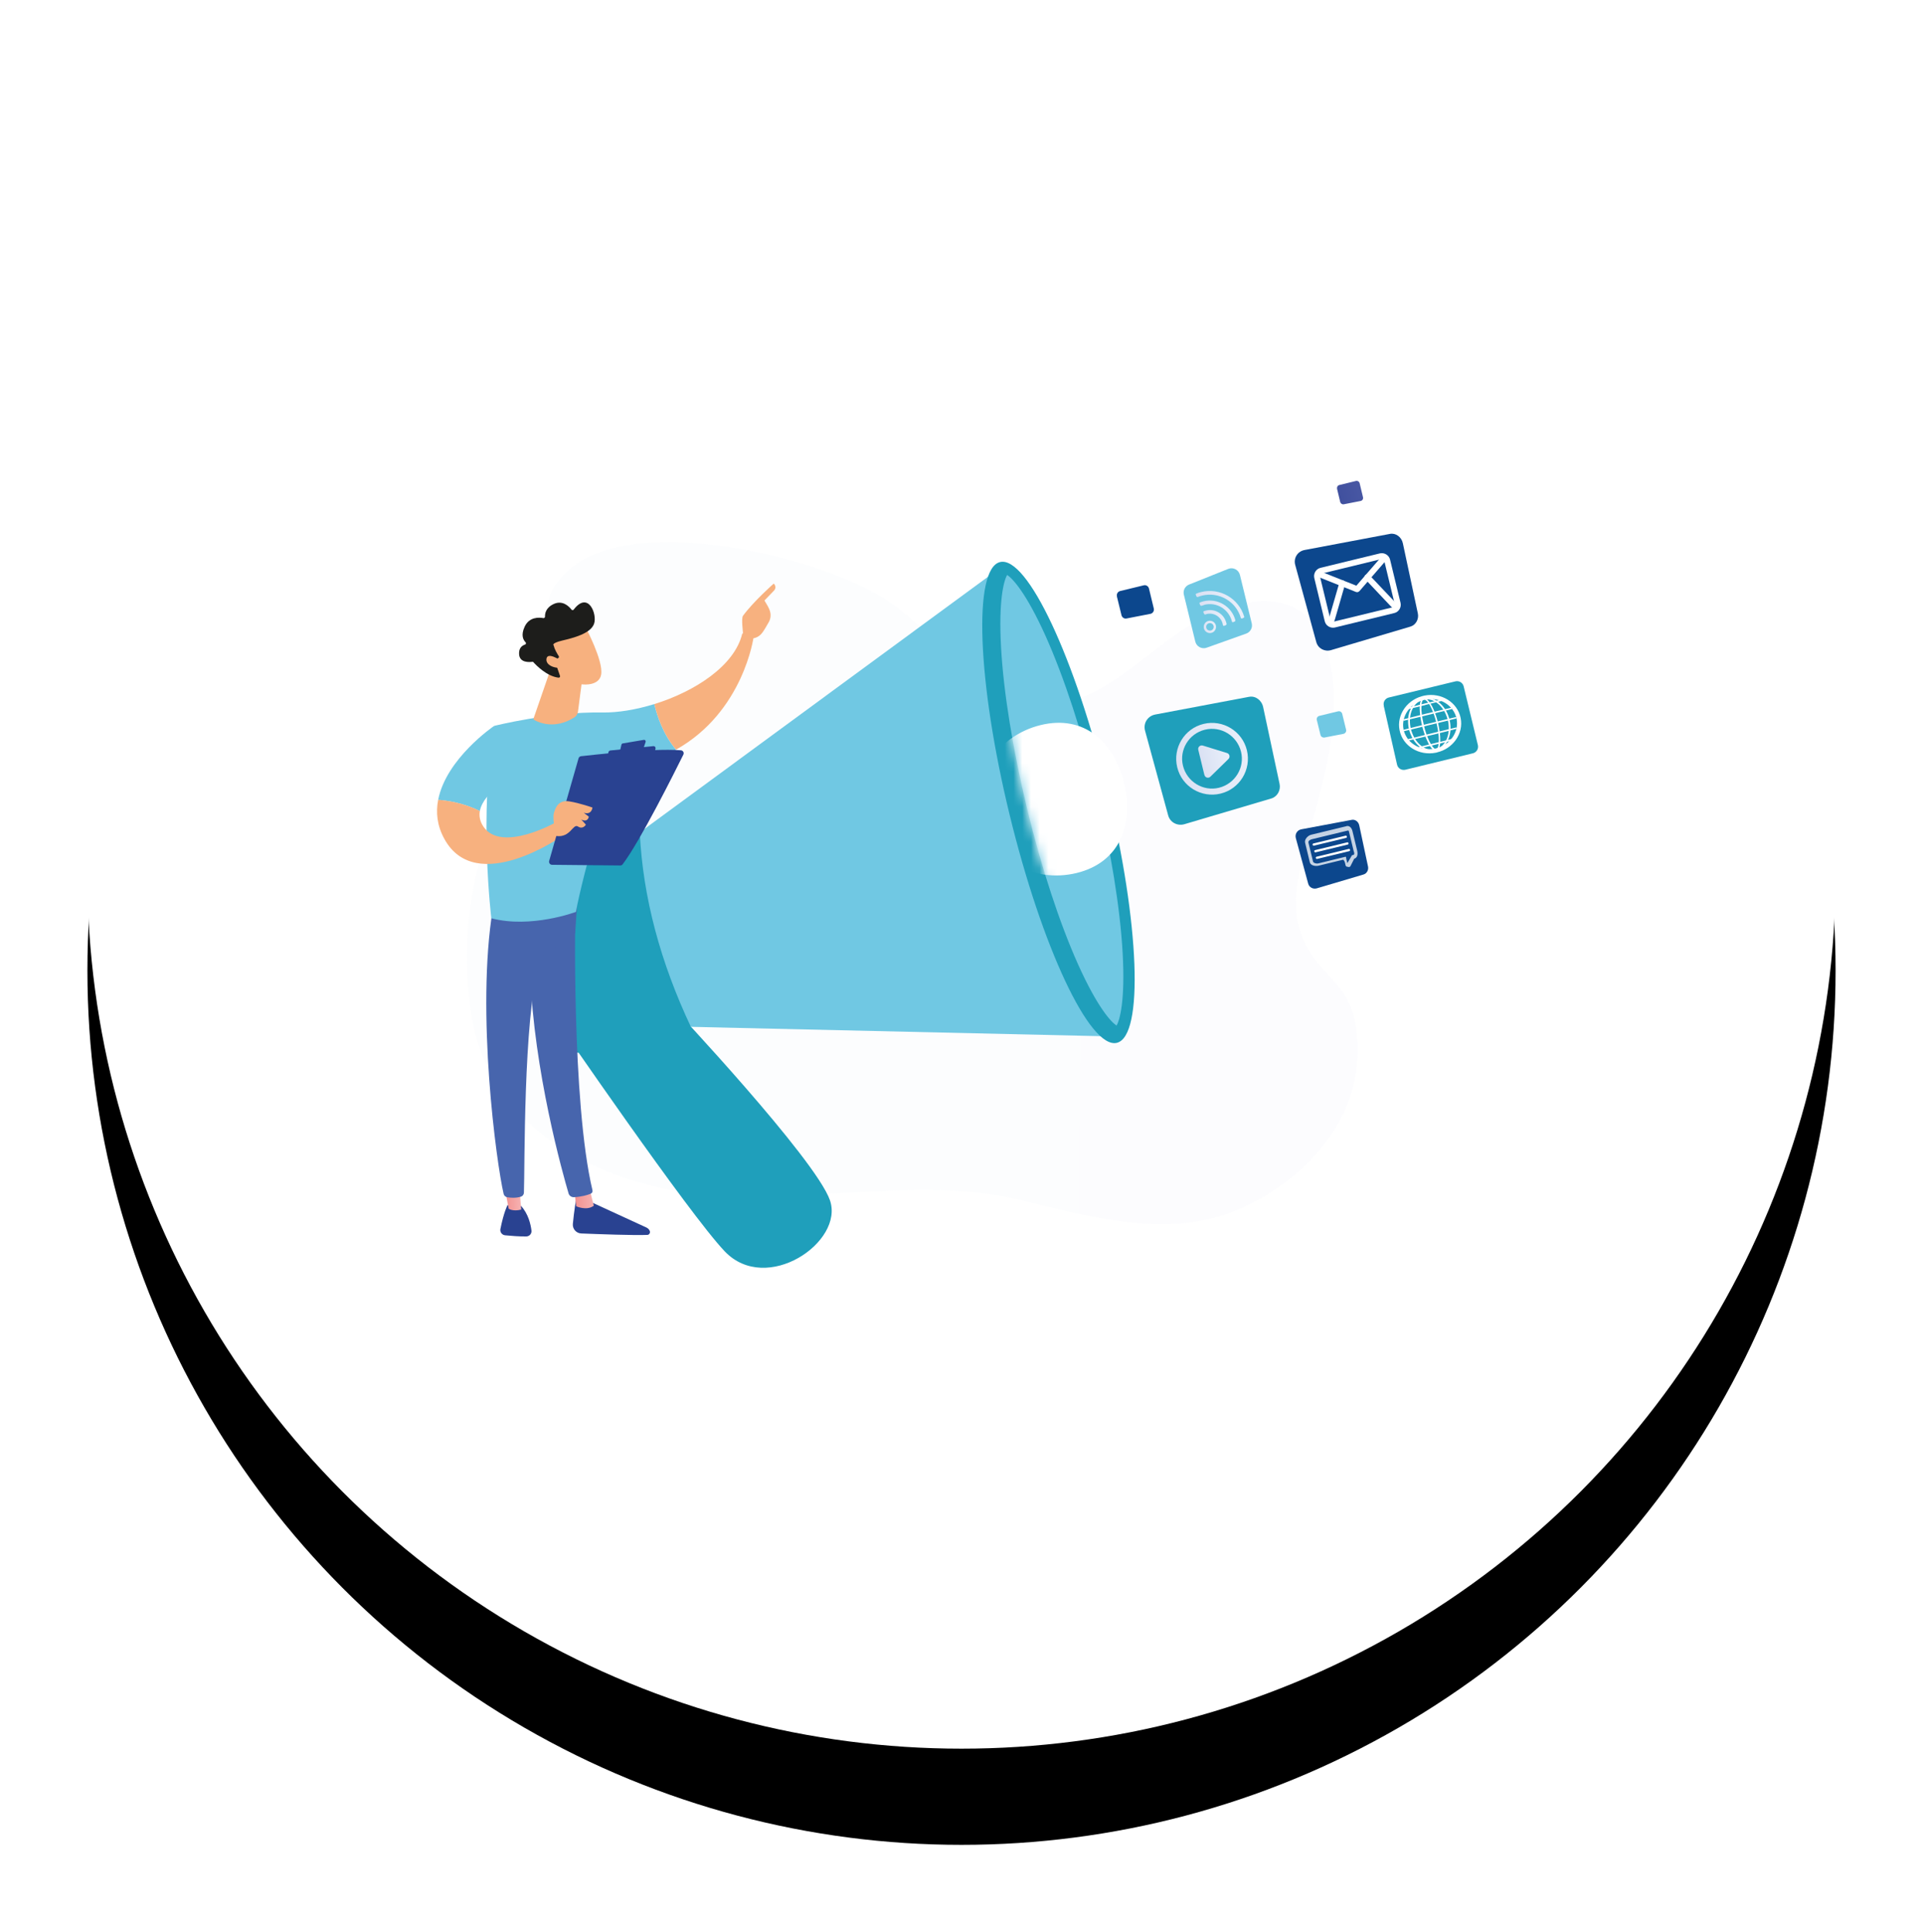 <?xml version="1.0" encoding="UTF-8"?>
<svg width="220px" height="221px" viewBox="0 0 220 221" version="1.1" xmlns="http://www.w3.org/2000/svg" xmlns:xlink="http://www.w3.org/1999/xlink">
    <title>icone-actualites-my-agileva</title>
    <defs>
        <circle id="path-1" cx="100" cy="100" r="100"></circle>
        <filter x="-10.2%" y="-5.2%" width="120.5%" height="121.0%" filterUnits="objectBoundingBox" id="filter-2">
            <feOffset dx="0" dy="11" in="SourceAlpha" result="shadowOffsetOuter1"></feOffset>
            <feGaussianBlur stdDeviation="5" in="shadowOffsetOuter1" result="shadowBlurOuter1"></feGaussianBlur>
            <feColorMatrix values="0 0 0 0 0   0 0 0 0 0   0 0 0 0 0  0 0 0 0.1 0" type="matrix" in="shadowBlurOuter1"></feColorMatrix>
        </filter>
        <linearGradient x1="170.399%" y1="51.15%" x2="27.181%" y2="49.787%" id="linearGradient-3">
            <stop stop-color="#DAE1F3" offset="0%"></stop>
            <stop stop-color="#E9EFFA" offset="100%"></stop>
        </linearGradient>
        <linearGradient x1="6.98%" y1="60.464%" x2="93.412%" y2="41.595%" id="linearGradient-4">
            <stop stop-color="#40509E" offset="0%"></stop>
            <stop stop-color="#4857A3" offset="100%"></stop>
        </linearGradient>
        <linearGradient x1="0.745%" y1="61.267%" x2="98.375%" y2="37.539%" id="linearGradient-5">
            <stop stop-color="#DAE1F3" offset="0%"></stop>
            <stop stop-color="#E9EFFA" offset="100%"></stop>
        </linearGradient>
        <linearGradient x1="8.853%" y1="57.196%" x2="91.186%" y2="43.599%" id="linearGradient-6">
            <stop stop-color="#DAE1F3" offset="0%"></stop>
            <stop stop-color="#E9EFFA" offset="100%"></stop>
        </linearGradient>
        <linearGradient x1="8.428%" y1="56.875%" x2="91.808%" y2="44.649%" id="linearGradient-7">
            <stop stop-color="#DAE1F3" offset="0%"></stop>
            <stop stop-color="#E9EFFA" offset="100%"></stop>
        </linearGradient>
        <linearGradient x1="8.277%" y1="56.807%" x2="92.071%" y2="45.24%" id="linearGradient-8">
            <stop stop-color="#DAE1F3" offset="0%"></stop>
            <stop stop-color="#E9EFFA" offset="100%"></stop>
        </linearGradient>
        <path d="M13.296,51.532 C12.666,51.145 11.084,49.42 8.883,44.52 C6.76,39.775 4.691,33.459 3.065,26.734 C1.439,20.009 0.366,13.45 0.079,8.262 C-0.22,2.898 0.4,0.642 0.776,0 C1.406,0.387 2.988,2.113 5.189,7.013 C7.313,11.758 16.084,16.447 17.721,23.172 C19.358,29.897 13.706,38.093 14.004,43.281 C14.303,48.645 13.684,50.902 13.308,51.543 L13.296,51.532 Z" id="path-9"></path>
        <linearGradient x1="1.374%" y1="61.802%" x2="98.691%" y2="38.15%" id="linearGradient-11">
            <stop stop-color="#DAE1F3" offset="0%"></stop>
            <stop stop-color="#E9EFFA" offset="100%"></stop>
        </linearGradient>
        <linearGradient x1="12.409%" y1="52.129%" x2="96.848%" y2="30.991%" id="linearGradient-12">
            <stop stop-color="#DAE1F3" offset="0%"></stop>
            <stop stop-color="#E9EFFA" offset="100%"></stop>
        </linearGradient>
        <linearGradient x1="8.83759622e-14%" y1="50.112%" x2="100%" y2="50.112%" id="linearGradient-13">
            <stop stop-color="#F2908F" offset="0%"></stop>
            <stop stop-color="#F6B2B2" offset="100%"></stop>
        </linearGradient>
        <linearGradient x1="0%" y1="49.94%" x2="99.425%" y2="49.94%" id="linearGradient-14">
            <stop stop-color="#F2908F" offset="0%"></stop>
            <stop stop-color="#F6B2B2" offset="100%"></stop>
        </linearGradient>
    </defs>
    <g id="CSS" stroke="none" stroke-width="1" fill="none" fill-rule="evenodd">
        <g id="CSS-Copy" transform="translate(-651, -2960)">
            <g id="icone-actualites-my-agileva" transform="translate(661, 2960)">
                <g id="Oval">
                    <use fill="black" fill-opacity="1" filter="url(#filter-2)" xlink:href="#path-1"></use>
                    <use fill="#FFFFFF" fill-rule="evenodd" xlink:href="#path-1"></use>
                </g>
                <g id="icone-06" transform="translate(40, 55)">
                    <path d="M32.835,81.826 C44.017,82.28 56.129,79.769 66.272,82.147 C73.715,83.895 82.055,86.395 89.621,84.072 C97.441,81.661 107.296,73.376 104.984,61.696 C104.221,57.858 101.356,56.541 99.664,53.577 C97.507,49.805 98.215,46.045 99.343,41.886 C101.202,34.995 104.066,26.334 101.71,19.145 C99.188,11.469 91.568,13.504 86.789,16.136 C80.429,19.643 74.766,27.54 67.167,24.897 C61.781,23.027 57.301,18.149 52.667,14.51 C45.566,8.925 23.046,3.416 15.27,10.009 C6.742,17.254 21.453,24.587 12.251,31.212 C5.603,36.002 2.075,48.876 3.9,60.933 C6.233,76.263 22.36,81.395 32.824,81.815 L32.835,81.826 Z" id="Path" fill="url(#linearGradient-3)" fill-rule="nonzero" opacity="0.1"></path>
                    <path d="M77.775,13.205 L78.306,15.373 C78.372,15.628 78.626,15.793 78.881,15.738 L81.613,15.207 C81.889,15.152 82.066,14.875 82,14.599 L81.447,12.309 C81.381,12.044 81.115,11.878 80.85,11.944 L78.151,12.597 C77.885,12.663 77.719,12.929 77.786,13.194 L77.775,13.205 Z" id="Path" fill="#0C478D" fill-rule="nonzero"></path>
                    <path d="M100.648,27.341 L101.069,29.055 C101.113,29.254 101.323,29.387 101.522,29.354 L103.69,28.934 C103.911,28.889 104.055,28.668 104,28.458 L103.557,26.644 C103.502,26.434 103.292,26.301 103.082,26.357 L100.936,26.876 C100.726,26.932 100.593,27.142 100.648,27.352 L100.648,27.341 Z" id="Path" fill="#70C8E3" fill-rule="nonzero"></path>
                    <path d="M102.96,0.884 L103.325,2.41 C103.369,2.587 103.546,2.709 103.734,2.675 L105.659,2.299 C105.858,2.266 105.98,2.067 105.936,1.879 L105.548,0.264 C105.504,0.076 105.316,-0.035 105.128,0.01 L103.226,0.474 C103.038,0.519 102.927,0.707 102.971,0.895 L102.96,0.884 Z" id="Path" fill="url(#linearGradient-4)" fill-rule="nonzero"></path>
                    <path d="M108.303,25.715 L109.829,32.451 C109.928,32.882 110.349,33.137 110.78,33.037 L118.501,31.157 C118.921,31.057 119.175,30.637 119.076,30.217 L117.45,23.503 C117.35,23.083 116.93,22.828 116.51,22.928 L108.889,24.775 C108.468,24.874 108.214,25.295 108.314,25.704 L108.303,25.715 Z" id="Path" fill="#1F9FBB" fill-rule="nonzero"></path>
                    <path d="M114.419,31.057 C114.364,31.068 114.309,31.08 114.253,31.091 C112.329,31.467 110.47,30.316 110.117,28.513 C109.94,27.64 110.15,26.744 110.692,25.992 C111.234,25.25 112.041,24.742 112.97,24.554 C114.895,24.178 116.753,25.328 117.107,27.131 L117.107,27.131 C117.284,28.005 117.074,28.901 116.532,29.653 C116.023,30.349 115.282,30.847 114.419,31.046 L114.419,31.057 Z M112.904,25.051 C112.152,25.239 111.499,25.66 111.068,26.268 C110.603,26.91 110.426,27.673 110.57,28.414 C110.88,29.962 112.484,30.947 114.154,30.626 C114.961,30.46 115.669,30.018 116.145,29.376 C116.609,28.735 116.786,27.971 116.642,27.219 C116.333,25.671 114.729,24.686 113.059,25.007 C113.014,25.007 112.959,25.029 112.915,25.04 L112.904,25.051 Z" id="Shape" fill="#FFFFFF" fill-rule="nonzero"></path>
                    <g id="Group" transform="translate(110.526, 24.804)" fill="#FFFFFF" fill-rule="nonzero">
                        <g transform="translate(1.891, 0.037)" id="Shape">
                            <path d="M2.013,2.798 C2.146,3.329 2.234,3.871 2.267,4.413 C2.267,4.546 2.279,4.69 2.279,4.823 C2.279,4.955 2.279,5.099 2.256,5.232 C2.245,5.364 2.212,5.508 2.168,5.63 C2.146,5.696 2.113,5.763 2.079,5.818 C2.057,5.851 2.035,5.873 2.002,5.895 C1.969,5.918 1.947,5.94 1.914,5.94 C1.88,5.94 1.847,5.94 1.803,5.94 C1.77,5.94 1.737,5.929 1.703,5.906 C1.637,5.873 1.582,5.829 1.537,5.785 C1.438,5.696 1.349,5.586 1.272,5.475 C1.195,5.364 1.128,5.243 1.062,5.121 C0.995,4.999 0.94,4.878 0.885,4.756 C0.774,4.502 0.675,4.247 0.586,3.993 C0.498,3.739 0.42,3.473 0.354,3.208 C0.321,3.075 0.288,2.942 0.265,2.809 C0.243,2.677 0.21,2.544 0.188,2.411 C0.144,2.146 0.111,1.869 0.088,1.604 C0.088,1.471 0.077,1.327 0.066,1.195 C0.066,1.062 0.066,0.918 0.088,0.785 C0.088,0.719 0.1,0.653 0.122,0.586 C0.133,0.52 0.155,0.453 0.177,0.387 C0.199,0.321 0.232,0.254 0.265,0.199 C0.288,0.177 0.31,0.144 0.343,0.122 C0.376,0.1 0.398,0.088 0.442,0.077 C0.476,0.077 0.509,0.077 0.542,0.077 C0.575,0.077 0.608,0.1 0.642,0.111 C0.708,0.144 0.763,0.177 0.807,0.232 C0.907,0.321 0.995,0.431 1.073,0.542 C1.15,0.653 1.228,0.774 1.294,0.885 C1.36,1.007 1.427,1.128 1.482,1.25 C1.714,1.748 1.88,2.267 2.013,2.798 L2.013,2.798 Z M1.969,2.798 C1.902,2.533 1.836,2.267 1.748,2.013 C1.659,1.759 1.571,1.504 1.449,1.25 C1.394,1.128 1.338,1.007 1.272,0.885 C1.206,0.763 1.139,0.653 1.062,0.542 C0.984,0.431 0.896,0.321 0.796,0.232 C0.741,0.188 0.697,0.144 0.63,0.122 C0.597,0.111 0.564,0.1 0.531,0.088 C0.498,0.088 0.465,0.088 0.431,0.088 C0.398,0.088 0.365,0.111 0.343,0.133 C0.321,0.155 0.288,0.177 0.277,0.199 C0.232,0.254 0.21,0.31 0.188,0.376 C0.166,0.442 0.155,0.509 0.144,0.575 C0.133,0.642 0.122,0.708 0.122,0.774 C0.111,0.907 0.111,1.051 0.111,1.184 C0.111,1.316 0.111,1.46 0.133,1.593 C0.155,1.858 0.188,2.135 0.243,2.4 C0.288,2.666 0.354,2.931 0.409,3.197 C0.476,3.462 0.542,3.727 0.63,3.982 C0.719,4.236 0.807,4.491 0.918,4.745 C0.973,4.867 1.029,4.988 1.095,5.11 C1.161,5.232 1.228,5.353 1.305,5.464 C1.383,5.575 1.46,5.685 1.56,5.774 C1.604,5.818 1.659,5.862 1.725,5.884 C1.759,5.895 1.792,5.906 1.814,5.918 C1.847,5.918 1.88,5.918 1.914,5.918 C1.947,5.918 1.969,5.895 2.002,5.873 C2.024,5.851 2.046,5.829 2.068,5.796 C2.102,5.741 2.135,5.685 2.157,5.619 C2.201,5.486 2.223,5.353 2.234,5.221 C2.245,5.088 2.256,4.955 2.256,4.811 C2.256,4.679 2.256,4.535 2.245,4.402 C2.223,4.126 2.19,3.86 2.146,3.595 C2.102,3.329 2.046,3.064 1.98,2.798 L1.969,2.798 Z"></path>
                            <path d="M1.925,6.028 C1.925,6.028 1.836,6.039 1.792,6.028 C1.748,6.028 1.714,6.006 1.67,5.995 C1.604,5.962 1.549,5.929 1.482,5.862 C1.394,5.774 1.305,5.674 1.206,5.53 C1.128,5.42 1.062,5.309 0.995,5.165 C0.929,5.044 0.874,4.922 0.818,4.789 C0.708,4.546 0.619,4.303 0.52,4.015 C0.431,3.761 0.354,3.495 0.288,3.219 C0.254,3.075 0.221,2.931 0.199,2.821 C0.166,2.688 0.144,2.544 0.122,2.411 C0.077,2.124 0.044,1.847 0.022,1.593 C0.022,1.449 0.011,1.305 0,1.184 C0,1.029 0,0.896 0.022,0.763 C0.022,0.686 0.044,0.619 0.055,0.553 C0.066,0.476 0.088,0.409 0.111,0.343 C0.144,0.254 0.177,0.199 0.221,0.144 C0.254,0.111 0.277,0.077 0.31,0.055 C0.343,0.033 0.387,0.011 0.431,0 C0.476,0 0.52,0 0.564,0 C0.597,0 0.642,0.022 0.686,0.044 C0.752,0.077 0.807,0.111 0.874,0.177 C0.962,0.265 1.062,0.365 1.15,0.498 C1.228,0.608 1.294,0.719 1.372,0.852 C1.438,0.962 1.493,1.084 1.56,1.228 C1.781,1.703 1.947,2.212 2.09,2.787 L2.09,2.787 C2.234,3.374 2.312,3.904 2.345,4.413 C2.345,4.557 2.356,4.701 2.356,4.834 C2.356,4.988 2.356,5.121 2.334,5.254 C2.312,5.42 2.29,5.553 2.245,5.674 C2.212,5.763 2.179,5.818 2.146,5.873 C2.124,5.906 2.09,5.94 2.057,5.962 C2.024,5.995 1.98,6.017 1.936,6.028 C1.936,6.028 1.936,6.028 1.936,6.028 L1.925,6.028 Z M0.465,0.177 C0.465,0.177 0.431,0.188 0.409,0.199 C0.387,0.21 0.376,0.232 0.354,0.254 C0.321,0.299 0.299,0.343 0.277,0.409 C0.254,0.465 0.243,0.52 0.232,0.597 C0.232,0.653 0.21,0.719 0.21,0.796 C0.21,0.918 0.199,1.051 0.199,1.195 C0.199,1.327 0.199,1.449 0.221,1.593 C0.243,1.847 0.277,2.113 0.332,2.389 C0.376,2.632 0.431,2.898 0.498,3.186 C0.564,3.451 0.63,3.716 0.719,3.96 C0.807,4.236 0.896,4.48 1.007,4.712 C1.062,4.845 1.117,4.966 1.184,5.077 C1.25,5.21 1.316,5.32 1.383,5.42 C1.471,5.553 1.549,5.641 1.626,5.718 C1.681,5.763 1.725,5.796 1.77,5.818 C1.792,5.829 1.814,5.84 1.836,5.84 C1.858,5.84 1.88,5.84 1.902,5.84 C1.925,5.84 1.947,5.829 1.958,5.807 C1.98,5.796 1.991,5.774 2.013,5.752 C2.046,5.707 2.068,5.663 2.09,5.597 C2.124,5.497 2.146,5.376 2.168,5.221 C2.179,5.099 2.19,4.966 2.19,4.823 C2.19,4.701 2.19,4.568 2.179,4.424 C2.157,4.17 2.135,3.904 2.079,3.628 C2.035,3.374 1.98,3.097 1.914,2.832 L1.914,2.832 C1.847,2.566 1.77,2.301 1.692,2.057 C1.604,1.781 1.504,1.537 1.405,1.305 C1.349,1.172 1.283,1.062 1.228,0.94 C1.161,0.807 1.095,0.697 1.018,0.597 C0.929,0.476 0.852,0.376 0.763,0.299 C0.708,0.254 0.664,0.221 0.619,0.199 C0.597,0.188 0.564,0.177 0.542,0.177 C0.52,0.177 0.498,0.177 0.476,0.177 C0.476,0.177 0.476,0.177 0.476,0.177 L0.465,0.177 Z"></path>
                        </g>
                        <g transform="translate(0.564, 0)" id="Shape">
                            <path d="M4.679,2.515 C4.756,2.858 4.8,3.212 4.789,3.566 C4.778,3.92 4.712,4.262 4.59,4.594 C4.535,4.76 4.458,4.915 4.369,5.07 C4.281,5.225 4.17,5.357 4.048,5.49 C3.927,5.612 3.783,5.722 3.639,5.811 C3.484,5.899 3.329,5.966 3.152,6.01 C2.986,6.054 2.809,6.065 2.632,6.054 C2.455,6.054 2.29,6.01 2.113,5.955 C1.947,5.899 1.792,5.822 1.637,5.733 C1.482,5.645 1.349,5.534 1.217,5.413 C0.962,5.18 0.741,4.893 0.564,4.583 C0.476,4.428 0.398,4.273 0.343,4.108 C0.277,3.942 0.221,3.776 0.188,3.61 C0.144,3.444 0.122,3.267 0.1,3.09 C0.077,2.913 0.077,2.736 0.077,2.559 C0.088,2.205 0.155,1.862 0.277,1.53 C0.332,1.364 0.409,1.21 0.509,1.055 C0.597,0.9 0.708,0.767 0.83,0.634 C0.951,0.513 1.095,0.402 1.239,0.314 C1.394,0.225 1.549,0.159 1.725,0.115 C1.891,0.07 2.068,0.059 2.245,0.07 C2.422,0.07 2.588,0.115 2.754,0.17 C2.92,0.225 3.075,0.303 3.23,0.391 C3.385,0.48 3.517,0.59 3.65,0.712 C3.904,0.944 4.126,1.232 4.303,1.541 C4.469,1.851 4.601,2.183 4.69,2.515 L4.679,2.515 Z M4.634,2.515 C4.557,2.172 4.424,1.851 4.258,1.541 C4.092,1.243 3.882,0.955 3.628,0.723 C3.506,0.601 3.362,0.502 3.219,0.402 C3.075,0.314 2.92,0.236 2.754,0.181 C2.588,0.126 2.422,0.092 2.245,0.081 C2.068,0.081 1.902,0.081 1.725,0.126 C1.56,0.17 1.394,0.236 1.25,0.325 C1.106,0.413 0.962,0.524 0.841,0.646 C0.719,0.767 0.619,0.911 0.531,1.066 C0.442,1.221 0.365,1.376 0.31,1.541 C0.199,1.873 0.133,2.216 0.122,2.559 C0.122,2.736 0.122,2.902 0.144,3.079 C0.166,3.256 0.188,3.422 0.232,3.588 C0.277,3.754 0.321,3.92 0.387,4.085 C0.453,4.251 0.52,4.406 0.608,4.561 C0.774,4.86 0.984,5.147 1.239,5.38 C1.36,5.501 1.504,5.601 1.648,5.7 C1.792,5.789 1.947,5.866 2.113,5.922 C2.279,5.977 2.444,6.01 2.621,6.021 C2.798,6.021 2.964,6.021 3.141,5.977 C3.307,5.933 3.473,5.866 3.617,5.778 C3.761,5.689 3.904,5.579 4.026,5.457 C4.148,5.335 4.247,5.192 4.336,5.048 C4.424,4.904 4.502,4.738 4.557,4.572 C4.679,4.24 4.734,3.897 4.745,3.555 C4.745,3.212 4.712,2.858 4.634,2.526 L4.634,2.515 Z"></path>
                            <path d="M3.163,6.087 C2.986,6.132 2.798,6.143 2.621,6.132 C2.444,6.132 2.267,6.087 2.09,6.032 C1.925,5.977 1.759,5.899 1.604,5.8 C1.449,5.711 1.305,5.601 1.172,5.468 C0.918,5.236 0.697,4.948 0.509,4.627 C0.42,4.473 0.343,4.307 0.277,4.141 C0.21,3.975 0.155,3.809 0.111,3.632 C0.066,3.455 0.033,3.278 0.022,3.101 C0,2.924 0,2.736 0,2.559 C0.011,2.183 0.077,1.829 0.199,1.508 C0.265,1.331 0.343,1.165 0.431,1.022 C0.531,0.867 0.642,0.723 0.763,0.59 C0.896,0.457 1.04,0.347 1.195,0.258 C1.349,0.17 1.526,0.092 1.703,0.048 C1.88,0.004 2.068,-0.007 2.245,0.004 C2.422,0.004 2.599,0.048 2.776,0.104 C2.942,0.159 3.108,0.236 3.263,0.336 C3.418,0.424 3.562,0.535 3.694,0.668 C3.949,0.9 4.17,1.187 4.358,1.508 C4.524,1.818 4.657,2.15 4.745,2.504 L4.745,2.504 C4.834,2.858 4.867,3.223 4.856,3.566 C4.845,3.942 4.778,4.296 4.657,4.616 C4.59,4.793 4.513,4.959 4.424,5.103 C4.325,5.258 4.214,5.413 4.092,5.534 C3.96,5.667 3.816,5.778 3.661,5.877 C3.506,5.966 3.329,6.043 3.152,6.087 L3.163,6.087 Z M1.737,0.214 C1.582,0.258 1.427,0.314 1.283,0.402 C1.139,0.48 1.018,0.59 0.896,0.712 C0.785,0.822 0.686,0.966 0.597,1.11 C0.52,1.254 0.442,1.409 0.387,1.564 C0.277,1.873 0.221,2.205 0.21,2.559 C0.21,2.725 0.21,2.891 0.232,3.068 C0.254,3.234 0.277,3.4 0.321,3.566 C0.365,3.731 0.409,3.897 0.476,4.052 C0.542,4.218 0.608,4.373 0.686,4.517 C0.863,4.826 1.062,5.092 1.305,5.324 C1.427,5.446 1.56,5.545 1.703,5.634 C1.847,5.722 2.002,5.8 2.157,5.855 C2.323,5.91 2.478,5.944 2.644,5.955 C2.809,5.955 2.975,5.955 3.13,5.91 C3.285,5.866 3.44,5.811 3.584,5.722 C3.727,5.645 3.849,5.534 3.971,5.413 C4.081,5.302 4.181,5.158 4.269,5.015 C4.358,4.871 4.424,4.716 4.48,4.561 C4.59,4.251 4.646,3.92 4.657,3.566 C4.657,3.234 4.634,2.891 4.546,2.559 C4.458,2.216 4.336,1.895 4.181,1.608 C4.004,1.298 3.805,1.033 3.562,0.8 C3.44,0.679 3.296,0.579 3.163,0.491 C3.02,0.402 2.865,0.325 2.71,0.269 C2.544,0.214 2.389,0.181 2.223,0.17 C2.057,0.17 1.891,0.17 1.725,0.214 L1.737,0.214 Z"></path>
                        </g>
                        <g transform="translate(0, 1.132)" id="Path">
                            <polygon points="0.1 1.405 0.774 1.228 1.438 1.062 2.787 0.73 4.137 0.409 4.811 0.254 5.486 0.088 5.486 0.088 5.486 0.1 4.811 0.265 4.148 0.431 2.798 0.763 1.449 1.084 0.774 1.25 0.1 1.405 0.1 1.405"></polygon>
                            <polygon points="2.821 0.841 0.796 1.327 0.088 1.493 0.022 1.46 0.022 1.416 0 1.349 0.077 1.327 1.427 0.984 2.765 0.653 4.789 0.177 5.541 0 5.586 0.155 5.508 0.177 4.159 0.509"></polygon>
                        </g>
                        <g transform="translate(0.498, 0.181)" id="Path">
                            <path d="M0.111,1.029 C0.265,0.984 0.431,0.951 0.586,0.907 L1.062,0.785 C1.217,0.741 1.383,0.708 1.537,0.664 L2.013,0.542 L2.975,0.31 L3.451,0.199 C3.606,0.166 3.772,0.122 3.927,0.088 C3.927,0.088 3.927,0.088 3.927,0.088 C3.927,0.088 3.927,0.088 3.927,0.088 C3.772,0.133 3.606,0.166 3.451,0.21 L2.975,0.332 L2.024,0.564 L1.549,0.675 C1.394,0.708 1.228,0.752 1.073,0.785 L0.597,0.896 C0.442,0.929 0.277,0.973 0.122,1.007 C0.122,1.007 0.122,1.007 0.122,1.007 C0.122,1.007 0.122,1.007 0.122,1.007 L0.111,1.029 Z"></path>
                            <path d="M2.046,0.653 L1.438,0.796 C1.316,0.83 1.206,0.852 1.084,0.885 L0.442,1.04 C0.332,1.062 0.232,1.084 0.122,1.117 L0.044,1.139 L0,0.984 L0.077,0.962 C0.177,0.94 0.288,0.907 0.387,0.885 L1.029,0.719 C1.139,0.686 1.25,0.664 1.36,0.63 L1.98,0.476 L3.595,0.088 C3.694,0.066 3.794,0.044 3.904,0.022 L3.982,0 L4.015,0.155 L3.938,0.177 C3.838,0.199 3.727,0.232 3.617,0.254 L2.975,0.409 L2.024,0.642 L2.046,0.653 Z"></path>
                        </g>
                        <g transform="translate(0.044, 2.216)" id="Path">
                            <polygon points="0.1 1.504 0.83 1.327 1.56 1.139 3.02 0.785 4.491 0.431 5.221 0.254 5.951 0.088 5.951 0.088 5.951 0.088 5.221 0.277 4.491 0.453 3.031 0.807 1.56 1.161 0.83 1.338 0.1 1.515 0.088 1.504"></polygon>
                            <polygon points="3.042 0.885 0.852 1.416 0.033 1.604 0 1.449 0.077 1.427 1.537 1.062 2.997 0.708 5.199 0.177 5.962 0 6.028 0.033 6.05 0.144 5.973 0.166 4.513 0.531"></polygon>
                        </g>
                        <g transform="translate(0.553, 3.389)" id="Path">
                            <polygon points="0.1 1.405 0.763 1.239 1.438 1.073 2.787 0.741 4.137 0.42 4.811 0.254 5.486 0.1 5.486 0.1 5.486 0.1 4.811 0.277 4.137 0.442 2.798 0.774 1.449 1.095 0.774 1.261 0.1 1.416 0.088 1.416"></polygon>
                            <polygon points="2.809 0.852 0.785 1.338 0.077 1.504 0.022 1.46 0.011 1.427 0 1.349 0.077 1.327 1.416 0.995 2.765 0.664 4.789 0.177 5.541 0 5.586 0.166 5.508 0.177 4.159 0.52"></polygon>
                        </g>
                        <g transform="translate(1.712, 4.705)" id="Path">
                            <path d="M3.918,0.1 L0.091,1.029 C0.091,1.029 0.08,1.029 0.08,1.029 C0.08,1.029 0.08,1.018 0.08,1.018 L3.907,0.088 C3.907,0.088 3.918,0.088 3.918,0.088 C3.918,0.088 3.918,0.1 3.918,0.1 Z"></path>
                            <path d="M3.94,0.177 L0.113,1.106 C0.113,1.106 0.013,1.084 0.002,1.04 C-0.009,0.995 0.024,0.94 0.069,0.929 L3.896,0 C3.896,0 3.995,0.022 4.006,0.066 C4.017,0.111 3.984,0.166 3.94,0.177 Z"></path>
                        </g>
                    </g>
                    <path d="M92.574,17.464 L88.05,19.079 C87.486,19.278 86.878,18.946 86.745,18.371 L85.44,13.017 C85.318,12.531 85.573,12.044 86.037,11.856 L90.517,10.064 C91.081,9.843 91.711,10.164 91.855,10.761 L93.205,16.291 C93.326,16.789 93.05,17.298 92.574,17.464 L92.574,17.464 Z" id="Path" fill="#70C8E3" fill-rule="nonzero"></path>
                    <path d="M88.581,17.386 C88.205,17.475 87.818,17.242 87.729,16.866 C87.641,16.49 87.873,16.103 88.249,16.015 C88.625,15.926 89.013,16.158 89.101,16.535 C89.189,16.911 88.957,17.298 88.581,17.386 Z M88.316,16.28 C88.083,16.335 87.951,16.568 88.006,16.8 C88.061,17.032 88.294,17.165 88.526,17.11 C88.758,17.054 88.891,16.822 88.836,16.59 C88.78,16.358 88.548,16.225 88.316,16.28 Z" id="Shape" fill="url(#linearGradient-5)" fill-rule="nonzero"></path>
                    <g id="Group" transform="translate(86.792, 12.591)" fill-rule="nonzero">
                        <path d="M1.258,2.639 C2.066,2.44 2.884,2.937 3.083,3.745 C3.094,3.8 3.106,3.844 3.117,3.9 C3.117,3.966 3.194,4.01 3.26,3.988 L3.471,3.9 C3.471,3.9 3.537,3.833 3.537,3.789 C3.537,3.745 3.515,3.701 3.504,3.656 C3.249,2.617 2.21,1.986 1.17,2.241 C1.092,2.263 1.015,2.285 0.938,2.307 C0.882,2.329 0.86,2.395 0.882,2.44 L0.971,2.639 C0.971,2.639 1.048,2.716 1.103,2.694 C1.159,2.672 1.214,2.661 1.269,2.639 L1.258,2.639 Z" id="Path" fill="url(#linearGradient-6)"></path>
                        <path d="M1.004,1.577 C2.398,1.234 3.802,2.097 4.145,3.491 L4.145,3.491 C4.156,3.557 4.223,3.59 4.278,3.568 L4.477,3.491 C4.477,3.491 4.51,3.413 4.543,3.369 C4.134,1.765 2.508,0.792 0.904,1.179 C0.761,1.212 0.628,1.256 0.495,1.312 C0.44,1.334 0.418,1.389 0.44,1.444 L0.528,1.643 C0.528,1.643 0.606,1.721 0.661,1.699 C0.772,1.654 0.882,1.621 1.004,1.588 L1.004,1.577 Z" id="Path" fill="url(#linearGradient-7)"></path>
                        <path d="M0.75,0.526 C2.674,0.062 4.621,1.201 5.163,3.081 C5.185,3.137 5.24,3.17 5.296,3.148 L5.495,3.07 C5.495,3.07 5.572,2.993 5.55,2.949 C4.942,0.858 2.774,-0.403 0.639,0.117 C0.44,0.161 0.241,0.228 0.064,0.305 C0.008,0.327 -0.014,0.393 0.008,0.438 L0.097,0.637 C0.097,0.637 0.174,0.714 0.23,0.692 C0.396,0.626 0.562,0.57 0.75,0.526 L0.75,0.526 Z" id="Path" fill="url(#linearGradient-8)"></path>
                    </g>
                    <path d="M13.733,61.829 C13.733,61.829 28.786,83.795 32.912,88.12 C37.701,93.142 46.616,87.036 44.946,82.269 C43.265,77.502 26.873,60.081 26.873,60.081 L13.733,61.84 L13.733,61.829 Z" id="Path" fill="#1F9FBB" fill-rule="nonzero"></path>
                    <polygon id="Path" fill="#70C8E3" fill-rule="nonzero" points="21.851 41.189 64.502 9.887 76.901 63.532 25.335 62.359"></polygon>
                    <ellipse id="Oval" fill="#1F9FBB" fill-rule="nonzero" transform="translate(71.093, 36.777) rotate(-13.66) translate(-71.093, -36.777)" cx="71.093" cy="36.777" rx="5.763" ry="28.294"></ellipse>
                    <path d="M77.742,62.293 C77.111,61.906 75.529,60.18 73.328,55.281 C71.205,50.535 69.136,44.22 67.51,37.495 C65.884,30.77 64.811,24.211 64.524,19.023 C64.225,13.659 64.845,11.402 65.221,10.761 C65.851,11.148 67.433,12.873 69.634,17.773 C71.758,22.518 73.826,28.834 75.452,35.559 C77.078,42.284 78.151,48.843 78.438,54.031 C78.737,59.395 78.118,61.652 77.742,62.293 L77.742,62.293 Z" id="Path" fill="#70C8E3" fill-rule="nonzero"></path>
                    <g id="Clipped" transform="translate(64.445, 10.761)">
                        <mask id="mask-10" fill="white">
                            <use xlink:href="#path-9"></use>
                        </mask>
                        <g id="Path"></g>
                        <path d="M14.159,23.814 C15.299,28.482 13.695,32.884 8.717,34.089 C3.74,35.295 -1.226,32.497 -2.355,27.818 C-3.483,23.139 -0.375,18.383 4.614,17.166 C9.602,15.95 13.031,19.135 14.17,23.803 L14.159,23.814 Z" id="Path" fill="#FFFFFF" fill-rule="nonzero" mask="url(#mask-10)"></path>
                    </g>
                    <path d="M12.372,42.273 C14.983,41.311 18.799,40.26 23.19,40.205 C23.555,47.693 25.579,55.104 29.041,62.448 L17.305,65.302 C15.436,65.755 13.511,64.782 12.77,63.012 C11.288,59.45 9.054,53.4 8.612,48.213 C8.379,45.613 9.928,43.18 12.372,42.273 Z" id="Path" fill="#1F9FBB" fill-rule="nonzero"></path>
                    <path d="M92.895,24.697 L82.166,26.722 C81.292,26.887 80.761,27.728 81.004,28.591 L83.648,38.269 C83.869,39.065 84.699,39.497 85.506,39.265 L95.45,36.322 C96.125,36.123 96.545,35.382 96.39,34.663 L94.51,25.87 C94.344,25.085 93.625,24.554 92.906,24.697 L92.895,24.697 Z" id="Path" fill="#1F9FBB" fill-rule="nonzero"></path>
                    <path d="M89.632,35.769 C87.431,36.3 85.208,34.951 84.677,32.75 C84.146,30.549 85.495,28.325 87.696,27.794 C89.897,27.264 92.121,28.613 92.652,30.814 C93.182,33.015 91.833,35.238 89.632,35.769 Z M87.851,28.458 C86.015,28.901 84.887,30.759 85.34,32.584 C85.794,34.409 87.641,35.548 89.466,35.095 C91.291,34.641 92.43,32.794 91.977,30.969 C91.523,29.144 89.676,28.005 87.851,28.458 Z" id="Shape" fill="url(#linearGradient-11)" fill-rule="nonzero"></path>
                    <path d="M87.785,33.623 L87.088,30.759 C87.011,30.449 87.298,30.184 87.608,30.272 L90.373,31.124 C90.672,31.212 90.76,31.588 90.539,31.81 L88.471,33.834 C88.249,34.055 87.862,33.944 87.796,33.635 L87.785,33.623 Z" id="Path" fill="url(#linearGradient-12)"></path>
                    <path d="M109.033,6.06 L99.244,7.907 C98.447,8.062 97.961,8.825 98.182,9.622 L100.593,18.448 C100.792,19.167 101.555,19.576 102.285,19.355 L111.355,16.667 C111.975,16.49 112.351,15.805 112.207,15.152 L110.493,7.133 C110.338,6.414 109.685,5.938 109.022,6.06 L109.033,6.06 Z" id="Path" fill="#0C478D" fill-rule="nonzero"></path>
                    <path d="M109.508,15.119 L102.728,16.767 C102.208,16.889 101.677,16.568 101.555,16.048 L100.361,11.115 C100.239,10.595 100.56,10.064 101.08,9.942 L107.86,8.294 C108.38,8.173 108.911,8.493 109.033,9.013 L110.227,13.946 C110.349,14.466 110.028,14.997 109.508,15.119 L109.508,15.119 Z M101.235,10.595 C101.08,10.628 100.98,10.794 101.013,10.949 L102.208,15.882 C102.241,16.037 102.407,16.136 102.562,16.103 L109.342,14.455 C109.497,14.422 109.597,14.256 109.563,14.101 L108.369,9.168 C108.336,9.013 108.17,8.914 108.015,8.947 L101.235,10.595 L101.235,10.595 Z" id="Shape" fill="#FFFFFF" fill-rule="nonzero"></path>
                    <path d="M105.338,12.719 C105.272,12.73 105.206,12.73 105.139,12.708 L100.693,10.938 C100.516,10.871 100.438,10.672 100.505,10.495 C100.571,10.318 100.77,10.241 100.947,10.307 L105.172,11.989 L108.115,8.593 C108.236,8.449 108.446,8.438 108.59,8.56 C108.734,8.681 108.745,8.892 108.623,9.035 L105.526,12.608 C105.526,12.608 105.416,12.696 105.349,12.719 L105.338,12.719 Z" id="Path" fill="#FFFFFF" fill-rule="nonzero"></path>
                    <path d="M102.341,16.7 L102.086,16.07 L102.208,16.38 L101.887,16.269 C101.932,16.136 102.717,13.415 103.237,11.612 C103.292,11.436 103.48,11.325 103.657,11.38 C103.834,11.436 103.945,11.624 103.889,11.801 C103.889,11.801 103.557,12.973 103.215,14.134 C103.049,14.721 102.872,15.307 102.75,15.738 C102.58,16.328 102.444,16.645 102.341,16.689 L102.341,16.7 Z" id="Path" fill="#FFFFFF" fill-rule="nonzero"></path>
                    <path d="M109.807,14.886 C109.696,14.894 109.431,14.676 109.01,14.234 C108.701,13.902 108.28,13.46 107.86,13.017 C107.02,12.132 106.19,11.247 106.19,11.247 C106.057,11.115 106.068,10.894 106.201,10.772 C106.334,10.639 106.555,10.65 106.677,10.783 C107.96,12.143 109.906,14.201 110.006,14.3 L109.774,14.544 L109.796,14.875 L109.807,14.886 Z" id="Path" fill="#FFFFFF" fill-rule="nonzero"></path>
                    <path d="M104.652,38.767 L98.879,39.851 C98.403,39.939 98.127,40.393 98.248,40.857 L99.664,46.067 C99.775,46.487 100.228,46.731 100.66,46.598 L106.002,45.016 C106.367,44.906 106.588,44.507 106.511,44.12 L105.504,39.397 C105.416,38.977 105.029,38.689 104.641,38.767 L104.652,38.767 Z" id="Path" fill="#0C478D" fill-rule="nonzero"></path>
                    <path d="M104.033,39.497 L100.007,40.47 C99.631,40.559 99.211,41.001 99.31,41.388 L99.852,43.634 C99.941,43.999 100.494,44.098 100.859,44.01 L103.635,43.335 C103.734,43.313 103.845,43.567 103.867,43.656 L103.945,43.987 C103.978,44.12 104.122,44.142 104.199,44.142 C104.232,44.153 104.299,44.175 104.365,44.164 C104.42,44.153 104.464,44.109 104.498,44.065 L104.929,43.213 C105.305,43.114 105.36,42.682 105.272,42.306 L104.73,40.061 C104.641,39.696 104.398,39.397 104.033,39.486 L104.033,39.497 Z M104.896,42.406 C104.94,42.583 104.962,42.749 104.829,42.782 L104.675,42.815 L104.144,43.722 L104.022,43.235 C104,43.136 104.022,42.97 103.922,42.992 L100.792,43.755 C100.615,43.799 100.261,43.711 100.217,43.534 L99.697,41.388 C99.642,41.134 99.941,41.023 100.118,40.979 L104.144,40.006 C104.31,39.961 104.299,40.006 104.343,40.171 L104.885,42.417 L104.896,42.406 Z" id="Shape" fill="#FFFFFF" fill-rule="nonzero" opacity="0.76"></path>
                    <path d="M104.088,40.68 C104.111,40.747 104.066,40.824 103.989,40.835 L100.328,41.72 C100.261,41.742 100.184,41.698 100.173,41.62 L100.173,41.62 C100.151,41.554 100.195,41.477 100.272,41.466 L103.934,40.581 C104,40.559 104.077,40.603 104.088,40.68 L104.088,40.68 Z" id="Path" fill="#FFFFFF" fill-rule="nonzero"></path>
                    <path d="M104.276,41.443 C104.299,41.51 104.254,41.587 104.177,41.598 L100.516,42.483 C100.449,42.505 100.372,42.461 100.361,42.384 L100.361,42.384 C100.339,42.317 100.383,42.24 100.46,42.229 L104.122,41.344 C104.188,41.322 104.265,41.366 104.276,41.443 L104.276,41.443 Z" id="Path" fill="#FFFFFF" fill-rule="nonzero"></path>
                    <path d="M104.453,42.196 C104.476,42.262 104.431,42.339 104.354,42.35 L100.693,43.235 C100.626,43.257 100.549,43.213 100.538,43.136 L100.538,43.136 C100.516,43.069 100.56,42.992 100.637,42.981 L104.299,42.096 C104.365,42.074 104.442,42.118 104.453,42.196 L104.453,42.196 Z" id="Path" fill="#FFFFFF" fill-rule="nonzero"></path>
                    <g id="Group" transform="translate(0, 11.745)" fill-rule="nonzero">
                        <path d="M15.337,24.367 C15.193,24.367 15.049,24.278 14.983,24.135 L13.312,20.429 C13.224,20.23 13.312,20.009 13.511,19.921 C13.711,19.832 13.932,19.921 14.02,20.12 L15.69,23.825 C15.779,24.024 15.69,24.245 15.491,24.334 C15.436,24.356 15.381,24.367 15.337,24.367 Z" id="Path" fill="#FFFFFF"></path>
                        <path d="M15.923,70.325 C15.923,70.325 15.668,71.796 15.536,73.245 C15.491,73.809 15.923,74.306 16.498,74.329 C18.434,74.406 22.57,74.561 24.052,74.494 C24.274,74.494 24.417,74.251 24.34,74.052 L24.34,74.052 C24.274,73.875 24.141,73.742 23.964,73.654 L17.128,70.513 L15.923,70.314 L15.923,70.325 Z" id="Path" fill="#294291"></path>
                        <path d="M15.713,69.462 L15.923,71.22 C15.923,71.22 17.117,71.774 17.936,71.154 L17.438,69.196 L15.713,69.473 L15.713,69.462 Z" id="Path" fill="url(#linearGradient-13)"></path>
                        <path d="M15.867,36.467 C15.779,36.921 15.381,59.341 17.781,69.384 C17.825,69.55 17.737,69.716 17.582,69.783 C17.217,69.937 16.498,70.148 15.635,70.181 C15.37,70.181 15.126,70.015 15.049,69.76 C14.363,67.427 11.078,55.757 10.658,44.597 C10.182,32.132 10.658,44.177 10.658,44.177 L10.934,36.467 L15.867,36.467 Z" id="Path" fill="#4765AD"></path>
                        <path d="M8.059,71.099 C8.059,71.099 7.649,71.84 7.251,73.809 C7.174,74.163 7.428,74.506 7.793,74.539 C8.435,74.605 9.419,74.683 10.204,74.671 C10.569,74.671 10.846,74.351 10.802,73.997 C10.713,73.278 10.448,72.094 9.607,71.176 L8.07,71.088 L8.059,71.099 Z" id="Path" fill="#294291"></path>
                        <path d="M7.705,68.842 L8.191,71.497 C8.191,71.497 8.678,71.851 9.629,71.597 L9.397,68.743 L7.705,68.842 L7.705,68.842 Z" id="Path" fill="url(#linearGradient-14)"></path>
                        <path d="M6.388,37.153 C4.431,48.977 6.809,66.387 7.616,69.794 C7.66,70.004 7.837,70.159 8.047,70.192 C8.401,70.247 8.999,70.302 9.585,70.125 C9.784,70.07 9.928,69.882 9.939,69.672 C10.049,66.918 9.85,50.006 11.675,43.325 C11.764,42.982 11.974,42.695 12.262,42.485 L15.801,39.963 L16.078,35.892 L6.399,37.131 L6.388,37.153 Z" id="Path" fill="#4765AD"></path>
                        <path d="M18.876,14.744 C13.003,14.645 6.521,16.281 6.521,16.281 C4.773,26.502 6.211,38.281 6.211,38.281 C10.757,39.476 15.89,37.551 15.89,37.551 C16.642,33.282 20.17,21.27 20.17,21.27 C23.035,20.916 25.402,20.086 27.349,18.991 C25.866,17.266 25.159,15.076 24.86,13.782 C22.78,14.423 20.679,14.777 18.876,14.744 L18.876,14.744 Z" id="Path" fill="#70C8E3"></path>
                        <path d="M36.219,6.095 C35.644,5.398 34.914,5.729 34.914,5.729 C34.051,9.38 29.516,12.344 24.86,13.782 C25.159,15.076 25.866,17.266 27.349,18.991 C35.08,14.645 36.219,6.095 36.219,6.095 Z" id="Path" fill="#F7B17F"></path>
                        <path d="M36.076,6.271 C36.131,6.46 35.434,6.758 35.025,5.973 C35.014,5.597 34.781,3.982 35.003,3.683 C36.197,2.046 38.52,0 38.52,0 C38.907,0.387 38.586,0.763 38.586,0.763 L37.458,1.936 C37.69,2.356 37.978,2.721 38.111,3.241 C38.21,3.628 38.155,4.048 37.956,4.402 C37.757,4.756 37.491,5.221 37.237,5.586 C36.75,6.271 36.064,6.271 36.064,6.271 L36.076,6.271 Z" id="Path" fill="#F7B17F"></path>
                        <path d="M8.766,21.978 L6.51,16.293 C6.51,16.293 1.035,20.009 0.128,24.743 C1.168,24.82 3.048,25.086 4.895,26.026 C5.304,23.792 8.766,21.978 8.766,21.978 L8.766,21.978 Z" id="Path" fill="#70C8E3"></path>
                        <path d="M13.567,27.32 C13.567,27.32 7.406,30.804 5.326,27.829 C4.895,27.21 4.796,26.601 4.895,26.015 C3.048,25.086 1.168,24.809 0.128,24.732 C-0.149,26.159 -0.005,27.674 0.836,29.201 C4.475,35.859 14.374,28.836 14.374,28.836 L13.556,27.32 L13.567,27.32 Z" id="Path" fill="#F7B17F"></path>
                        <path d="M12.826,31.722 L16.188,19.987 C16.221,19.854 16.343,19.755 16.476,19.744 C17.084,19.677 18.854,19.478 20.889,19.301 C23.345,19.091 26.198,18.925 27.902,19.069 C28.145,19.091 28.289,19.345 28.178,19.567 C27.205,21.524 23.223,29.499 21.232,32.11 C21.166,32.198 21.066,32.242 20.955,32.242 L13.158,32.165 C12.925,32.165 12.77,31.944 12.826,31.722 L12.826,31.722 Z" id="Path" fill="#294291"></path>
                        <path d="M21.232,18.284 L23.665,17.874 C23.798,17.852 23.898,17.974 23.864,18.107 L23.621,18.837 C23.599,18.903 23.544,18.947 23.477,18.958 L21.132,19.268 C21.011,19.279 20.911,19.168 20.944,19.058 L21.099,18.416 C21.11,18.35 21.177,18.295 21.243,18.284 L21.232,18.284 Z" id="Path" fill="#294291"></path>
                        <path d="M19.407,20.341 L19.606,19.29 C19.628,19.19 19.717,19.102 19.816,19.091 L24.738,18.593 C24.904,18.571 25.037,18.726 24.993,18.892 L24.683,20.197 C24.661,20.297 24.572,20.374 24.462,20.385 L19.65,20.628 C19.495,20.628 19.374,20.496 19.396,20.341 L19.407,20.341 Z" id="Path" fill="#294291"></path>
                        <path d="M13.633,28.891 C13.633,28.891 13.169,26.966 13.357,26.28 C13.545,25.595 13.91,24.721 15.126,24.909 C16.343,25.108 17.781,25.617 17.781,25.617 C17.781,25.617 17.704,26.502 16.785,26.214 L17.361,26.657 C17.361,26.657 17.283,27.364 16.498,26.988 L17.029,27.575 C17.029,27.575 16.697,28.161 16.122,27.785 C15.547,27.409 15.27,29.101 13.633,28.869 L13.633,28.891 Z" id="Path" fill="#F7B17F"></path>
                        <path d="M12.925,9.977 L11.056,15.386 C11.023,15.474 11.056,15.574 11.144,15.618 C11.653,15.894 13.489,16.713 15.702,15.308 C15.934,15.164 16.089,14.921 16.122,14.656 L16.73,9.977 L12.925,9.977 L12.925,9.977 Z" id="Path" fill="#F7B17F"></path>
                        <path d="M16.985,4.977 C16.985,4.977 19.042,8.838 18.776,10.397 C18.511,11.957 15.967,11.846 13.755,10.574 L12.206,6.404 L16.996,4.966 L16.985,4.977 Z" id="Path" fill="#F7B17F"></path>
                        <path d="M13.854,8.528 C13.943,8.484 13.976,8.373 13.921,8.296 C13.755,8.041 13.445,7.532 13.346,7.079 C13.346,7.079 12.981,6.847 14.286,6.526 C15.591,6.216 17.549,5.729 17.958,4.612 C18.356,3.528 17.305,0.796 15.635,2.975 C15.569,3.053 15.447,3.064 15.381,2.975 C15.104,2.621 14.385,1.88 13.379,2.323 C12.439,2.743 12.339,3.429 12.35,3.783 C12.35,3.882 12.262,3.96 12.162,3.949 C11.686,3.86 10.547,3.783 10.016,4.944 C9.574,5.906 9.861,6.448 10.127,6.714 C10.215,6.802 10.171,6.946 10.061,6.979 C9.751,7.079 9.342,7.344 9.386,8.074 C9.441,9.081 10.569,8.992 10.89,8.948 C10.945,8.948 11.001,8.948 11.034,9.003 C11.31,9.313 12.549,10.607 13.899,10.762 C14.02,10.773 14.109,10.663 14.065,10.552 L13.478,8.86 C13.456,8.782 13.478,8.694 13.567,8.661 L13.854,8.528 L13.854,8.528 Z" id="Path" fill="#1D1D1B"></path>
                        <path d="M14.087,8.771 C14.087,8.771 12.627,7.765 12.516,8.616 C12.405,9.457 13.832,9.844 14.54,9.523 L14.087,8.771 Z" id="Path" fill="#F7B17F"></path>
                    </g>
                </g>
            </g>
        </g>
    </g>
</svg>